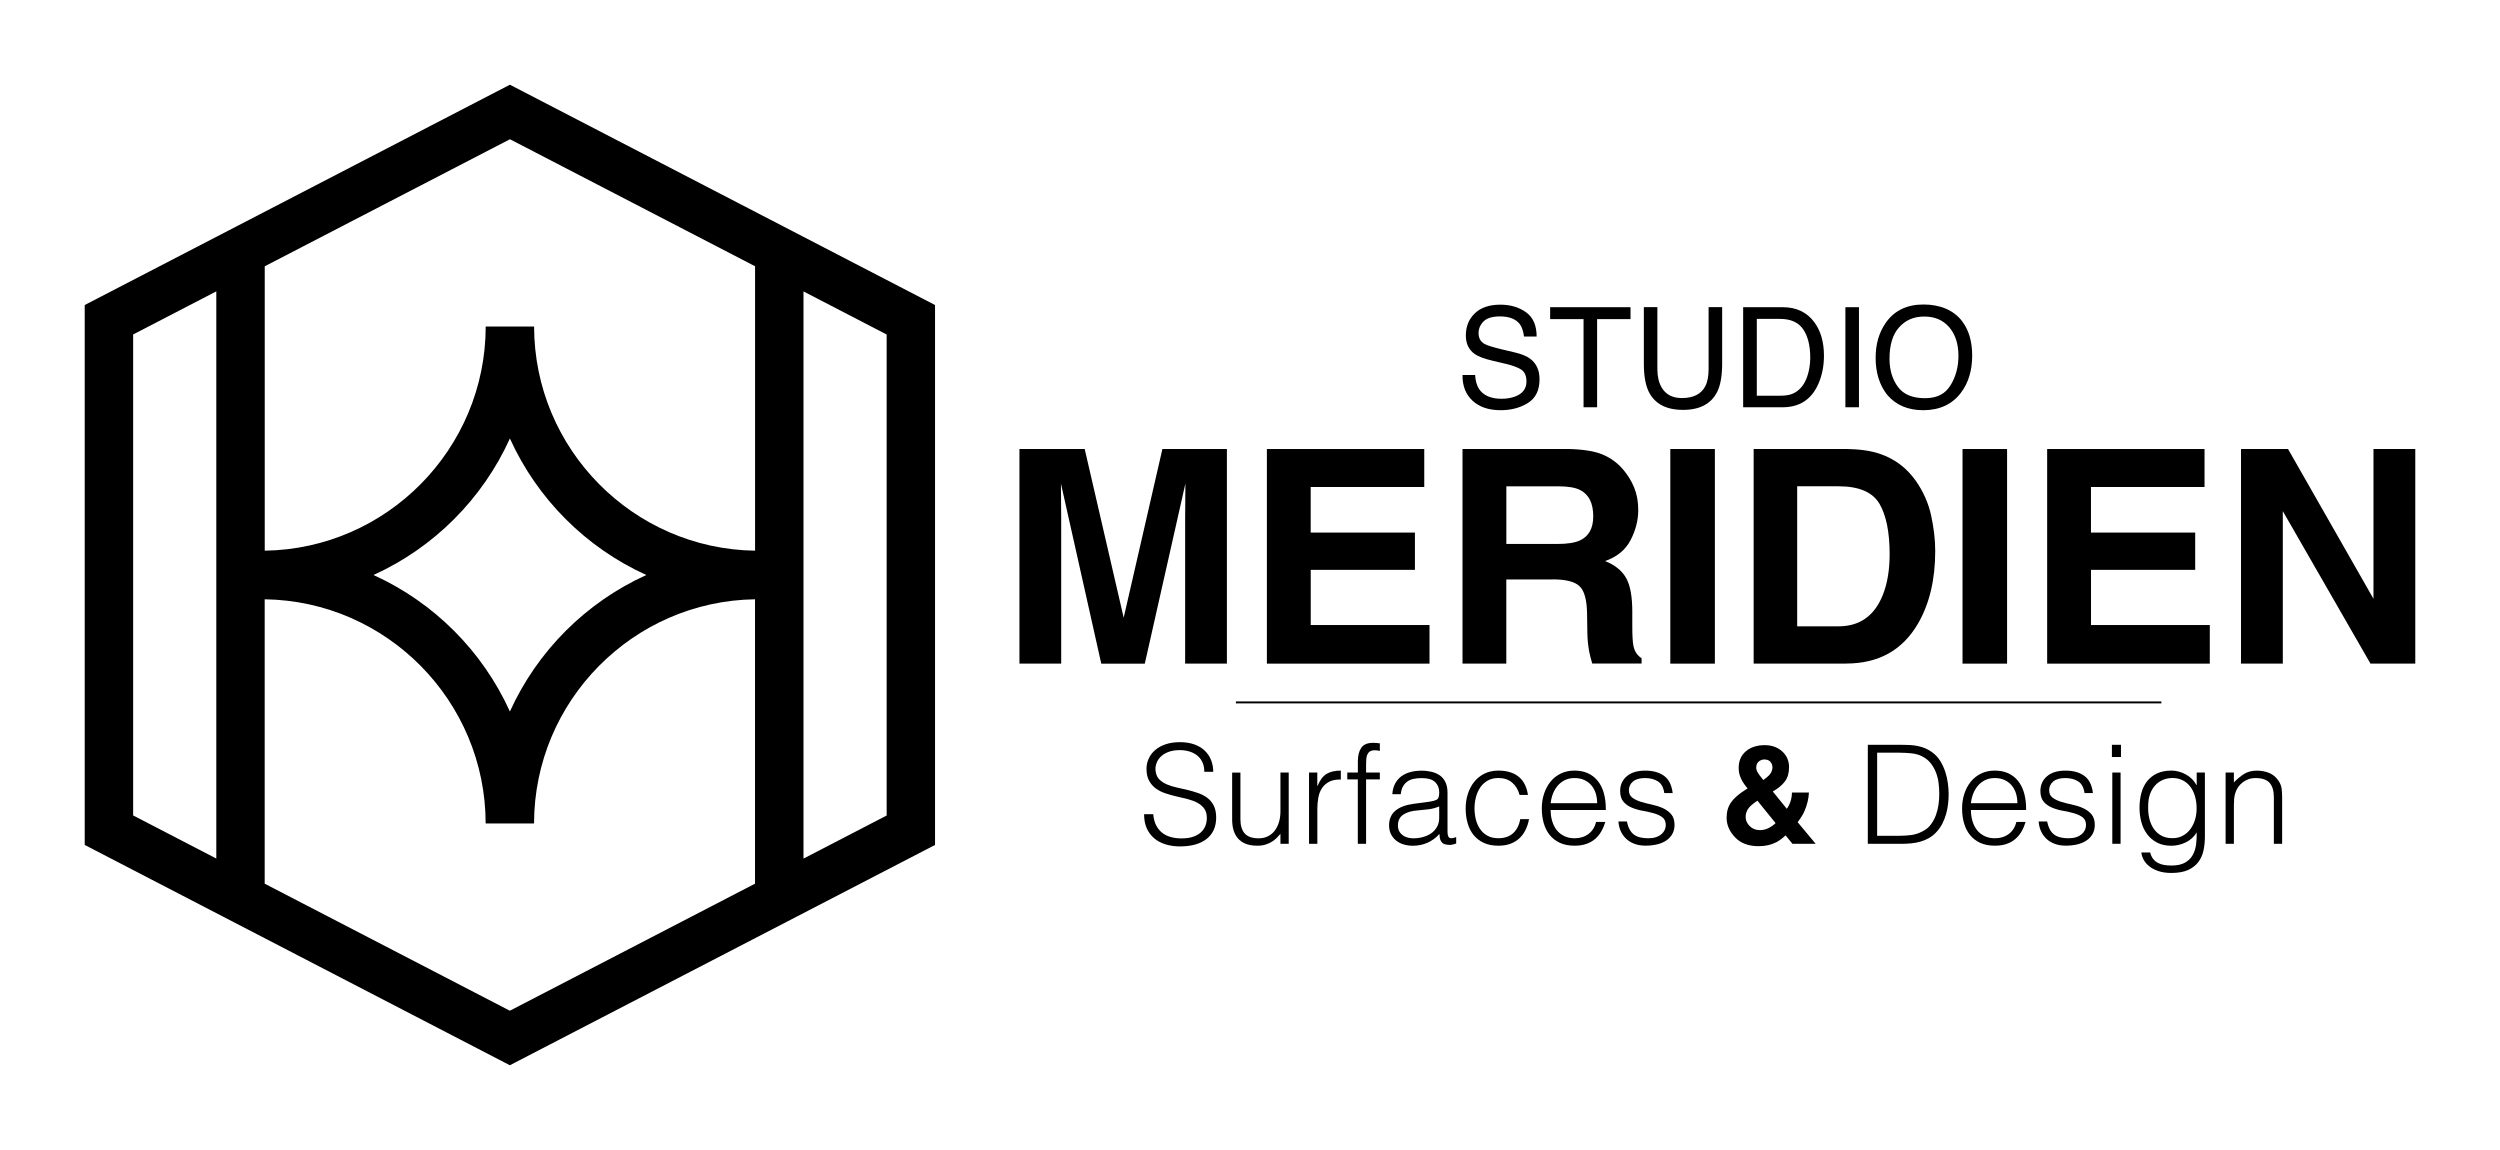 <svg id="Ok" xmlns="http://www.w3.org/2000/svg" viewBox="0 0 562.17 258.59"><defs><style>.cls-1,.cls-2{fill:none;}.cls-2{stroke:#000;stroke-miterlimit:10;stroke-width:.44px;}</style></defs><g id="Horizontal"><rect id="Fds" class="cls-1" width="562.17" height="258.59"></rect><g id="Base"><path d="M259.33,183.09c.08.99.3,1.83.66,2.52.36.69.82,1.25,1.39,1.69s1.22.75,1.96.94c.74.2,1.54.29,2.38.29.99,0,1.85-.12,2.57-.37.72-.25,1.31-.58,1.76-1s.79-.91,1.01-1.47c.22-.56.32-1.14.32-1.76,0-.87-.2-1.57-.59-2.1-.39-.54-.9-.97-1.53-1.31s-1.35-.61-2.16-.82-1.65-.41-2.51-.6c-.85-.19-1.69-.43-2.5-.7-.81-.27-1.54-.63-2.16-1.08s-1.14-1.04-1.53-1.75c-.39-.71-.59-1.61-.59-2.71,0-.76.16-1.5.48-2.23s.79-1.36,1.42-1.92c.63-.56,1.42-1,2.36-1.33.95-.33,2.04-.49,3.28-.49s2.35.18,3.29.53c.94.35,1.72.83,2.33,1.44.62.61,1.08,1.31,1.39,2.12s.46,1.66.46,2.57h-2.01c0-.84-.15-1.58-.45-2.2-.3-.62-.71-1.12-1.22-1.52-.52-.39-1.1-.68-1.76-.87-.66-.19-1.34-.28-2.04-.28-1.07,0-1.97.15-2.71.45s-1.31.69-1.75,1.16-.73,1-.9,1.58c-.17.58-.2,1.15-.09,1.73.12.72.41,1.3.87,1.73.45.43,1.01.79,1.67,1.07s1.39.51,2.18.68c.79.18,1.6.36,2.43.56.82.2,1.62.43,2.4.7s1.46.63,2.06,1.08c.6.45,1.08,1.04,1.44,1.75.36.71.54,1.6.54,2.67,0,2.06-.71,3.66-2.13,4.79s-3.42,1.7-6,1.7c-1.15,0-2.23-.15-3.22-.45-.99-.3-1.85-.75-2.57-1.36-.72-.61-1.28-1.36-1.69-2.26-.4-.9-.6-1.95-.6-3.17h2.04Z"></path><path d="M287.93,173.72h1.86v16.02h-1.86v-2.23c-.25.29-.53.59-.83.9-.31.31-.67.59-1.07.85-.4.26-.87.47-1.41.65-.54.17-1.15.26-1.86.26-1.07,0-1.97-.15-2.69-.45-.72-.3-1.3-.72-1.75-1.25-.44-.54-.76-1.16-.96-1.87-.2-.71-.29-1.49-.29-2.33v-10.54h1.86v10.51c0,1.38.32,2.44.96,3.17s1.69,1.1,3.15,1.1c.76,0,1.45-.15,2.06-.45.61-.3,1.12-.72,1.53-1.25.41-.54.73-1.17.96-1.92s.34-1.56.34-2.44v-8.72Z"></path><path d="M296.22,189.74h-1.86v-16.02h1.86v3h.06c.52-1.28,1.18-2.17,2-2.68.81-.5,1.89-.76,3.23-.76v2.01c-1.05-.02-1.92.14-2.6.49-.68.35-1.22.83-1.62,1.42-.4.6-.68,1.3-.83,2.12-.15.82-.23,1.67-.23,2.55v7.85Z"></path><path d="M302.96,175.27v-1.55h2.38v-2.54c0-1.28.26-2.29.77-3.03.51-.74,1.39-1.11,2.63-1.11.29,0,.56.01.8.03s.49.05.74.09v1.7c-.41-.1-.78-.15-1.11-.15-.47,0-.85.09-1.11.26-.27.18-.46.41-.59.7-.12.29-.2.61-.23.97-.03.36-.05.73-.05,1.1v1.98h3.09v1.55h-3.09v14.47h-1.86v-14.47h-2.38Z"></path><path d="M320.52,180.4c.35-.04.77-.1,1.25-.18.48-.08.88-.2,1.19-.34.31-.14.5-.39.57-.73s.11-.65.11-.94c0-.95-.3-1.73-.91-2.33-.61-.61-1.63-.91-3.08-.91-.64,0-1.23.06-1.76.17-.54.11-1.01.31-1.41.59-.4.28-.73.65-.99,1.11-.26.46-.43,1.05-.51,1.75h-1.89c.06-.95.28-1.76.65-2.43s.85-1.22,1.44-1.64c.59-.42,1.27-.73,2.04-.93s1.59-.29,2.46-.29c.8,0,1.56.09,2.27.26.71.18,1.33.45,1.86.83.53.38.94.89,1.24,1.53.3.64.45,1.42.45,2.35v8.72c0,.72.13,1.18.39,1.38.26.2.78.15,1.56-.14v1.45c-.14.04-.36.1-.63.19-.28.08-.55.12-.82.12-.29,0-.57-.03-.83-.09-.31-.04-.56-.14-.74-.29-.18-.15-.34-.34-.45-.56-.11-.22-.19-.45-.23-.71-.04-.26-.06-.53-.06-.82-.78.87-1.68,1.53-2.69,1.98-1.01.45-2.1.68-3.28.68-.7,0-1.38-.09-2.03-.28s-1.22-.47-1.72-.87c-.5-.39-.89-.87-1.18-1.44s-.43-1.24-.43-2.03c0-2.72,1.87-4.33,5.6-4.82l2.57-.34ZM323.65,181.33c-.78.33-1.58.55-2.38.65-.8.1-1.61.19-2.41.25-1.42.1-2.53.42-3.32.96-.79.54-1.19,1.35-1.19,2.44,0,.49.1.92.29,1.28s.45.66.77.9c.32.24.69.41,1.11.53.42.11.85.17,1.28.17.74,0,1.46-.09,2.16-.28.7-.19,1.33-.47,1.87-.85.55-.38.98-.87,1.31-1.45s.49-1.28.49-2.09v-2.5Z"></path><path d="M341.71,178.76c-.33-1.2-.9-2.13-1.7-2.8-.8-.67-1.82-1.01-3.06-1.01-.95,0-1.76.2-2.44.59-.68.39-1.24.91-1.67,1.56-.43.65-.75,1.38-.96,2.2s-.31,1.63-.31,2.46.1,1.67.29,2.47c.2.8.51,1.53.94,2.16.43.64.99,1.15,1.67,1.53s1.5.57,2.47.57c1.38,0,2.49-.38,3.32-1.14.83-.76,1.36-1.81,1.59-3.15h1.98c-.16.89-.43,1.7-.79,2.43-.36.73-.82,1.36-1.39,1.89s-1.24.93-2.02,1.22c-.78.29-1.68.43-2.69.43-1.28,0-2.38-.22-3.31-.65-.93-.43-1.69-1.03-2.29-1.78-.6-.75-1.04-1.64-1.33-2.67s-.43-2.13-.43-3.31c0-1.11.16-2.18.48-3.2.32-1.02.79-1.92,1.41-2.71s1.39-1.41,2.3-1.87c.92-.46,1.97-.7,3.17-.7,1.86,0,3.35.44,4.5,1.33,1.14.89,1.86,2.27,2.15,4.14h-1.89Z"></path><path d="M348.69,182.16c0,.87.11,1.69.34,2.46.23.77.56,1.44,1,2.01s1.01,1.02,1.69,1.36,1.46.51,2.35.51c1.22,0,2.26-.32,3.12-.96s1.44-1.55,1.73-2.72h2.07c-.23.76-.53,1.47-.9,2.12-.37.65-.83,1.22-1.39,1.7-.56.49-1.22.86-1.98,1.13-.76.27-1.65.4-2.66.4-1.28,0-2.38-.22-3.31-.65-.93-.43-1.69-1.03-2.29-1.78-.6-.75-1.04-1.64-1.33-2.66-.29-1.02-.43-2.12-.43-3.29s.17-2.28.51-3.31c.34-1.03.82-1.93,1.45-2.71s1.4-1.38,2.3-1.82c.91-.44,1.94-.67,3.09-.67,2.21,0,3.94.76,5.19,2.27,1.26,1.52,1.88,3.72,1.86,6.6h-12.43ZM359.15,180.62c0-.78-.11-1.52-.32-2.21-.22-.69-.54-1.29-.96-1.79-.42-.5-.95-.91-1.59-1.21s-1.37-.45-2.2-.45-1.55.15-2.18.46c-.63.31-1.17.72-1.61,1.24-.44.52-.8,1.11-1.07,1.79-.27.68-.44,1.4-.52,2.16h10.45Z"></path><path d="M365.83,184.73c.29,1.38.81,2.35,1.56,2.92.75.57,1.83.85,3.23.85.68,0,1.27-.08,1.76-.25.49-.16.9-.39,1.22-.66.32-.28.56-.59.73-.94.16-.35.25-.72.25-1.11,0-.78-.25-1.36-.76-1.75-.5-.38-1.14-.68-1.9-.9-.76-.22-1.59-.4-2.47-.56-.89-.15-1.71-.39-2.47-.7-.76-.31-1.4-.75-1.9-1.33-.51-.58-.76-1.39-.76-2.44,0-1.34.49-2.44,1.47-3.29.98-.85,2.37-1.28,4.16-1.28s3.14.39,4.22,1.16c1.08.77,1.74,2.07,1.96,3.88h-1.89c-.17-1.24-.63-2.11-1.41-2.61-.77-.5-1.75-.76-2.92-.76s-2.07.25-2.69.76c-.62.51-.93,1.17-.93,1.99,0,.72.25,1.27.76,1.65.5.38,1.14.69,1.9.93.76.24,1.59.45,2.47.63.89.19,1.71.45,2.47.79.76.34,1.4.8,1.9,1.38s.76,1.38.76,2.41c0,.76-.17,1.44-.49,2.02-.33.59-.78,1.08-1.36,1.47-.58.39-1.26.69-2.06.88s-1.67.29-2.61.29-1.79-.14-2.52-.42c-.73-.28-1.36-.66-1.87-1.16-.51-.49-.92-1.07-1.21-1.73-.29-.66-.45-1.37-.5-2.13h1.89Z"></path><path d="M395.44,190.28c-2.25,0-4.02-.66-5.28-1.99-1.27-1.33-1.9-2.8-1.9-4.42,0-1.34.33-2.49,1-3.44.66-.96,1.75-1.9,3.26-2.84l.47-.29c-.64-.73-1.14-1.46-1.49-2.22-.35-.75-.53-1.54-.53-2.35,0-1.62.54-2.89,1.63-3.8,1.09-.91,2.5-1.37,4.23-1.37,1.58,0,2.89.47,3.92,1.4,1.03.93,1.55,2.12,1.55,3.57,0,1.31-.31,2.37-.93,3.19-.62.82-1.53,1.57-2.73,2.26l3.16,3.9c.36-.52.64-1.09.84-1.71.2-.61.3-1.26.31-1.95h3.82c-.06,1.35-.38,2.71-.97,4.09-.32.78-.85,1.63-1.57,2.57l4.05,4.86h-5.22l-1.54-1.89c-.75.69-1.44,1.21-2.08,1.54-1.15.59-2.47.89-3.97.89ZM395.2,180.04c-1.08.71-1.79,1.34-2.14,1.89-.35.54-.52,1.14-.52,1.8,0,.74.3,1.41.9,2.02.6.61,1.37.92,2.3.92.7,0,1.37-.16,2-.49.63-.33,1.14-.69,1.53-1.09l-4.08-5.04ZM394.91,172.57c0,.4.14.83.42,1.27.18.29.57.81,1.18,1.56.6-.42,1.04-.78,1.3-1.07.5-.54.76-1.13.76-1.77,0-.46-.15-.88-.45-1.24s-.76-.54-1.37-.54c-.38,0-.74.11-1.07.32-.5.31-.76.81-.76,1.48Z"></path><path d="M420.01,189.74v-22.26h7.61c.62,0,1.23.02,1.82.05.6.03,1.19.1,1.76.22.58.11,1.14.28,1.69.51.55.23,1.08.53,1.59.9.74.54,1.35,1.19,1.82,1.96s.85,1.59,1.13,2.44c.28.86.47,1.72.59,2.6.11.88.17,1.69.17,2.43s-.05,1.49-.14,2.26c-.09.76-.24,1.51-.45,2.24s-.48,1.43-.82,2.1c-.34.67-.77,1.28-1.28,1.84-.52.58-1.08,1.04-1.69,1.39-.61.35-1.25.62-1.92.82-.67.2-1.37.33-2.09.4s-1.45.11-2.2.11h-7.61ZM422.11,187.94h5.04c.95,0,1.84-.06,2.67-.17.84-.11,1.69-.4,2.55-.85.74-.37,1.35-.88,1.82-1.52.47-.64.85-1.33,1.13-2.09s.47-1.54.59-2.37.17-1.62.17-2.38c0-.8-.05-1.62-.15-2.46-.1-.83-.3-1.63-.59-2.38-.29-.75-.68-1.44-1.17-2.07-.49-.63-1.13-1.15-1.92-1.56-.66-.35-1.44-.58-2.35-.68-.91-.1-1.82-.15-2.75-.15h-5.04v18.68Z"></path><path d="M443.2,182.16c0,.87.11,1.69.34,2.46.23.77.56,1.44,1,2.01s1.01,1.02,1.69,1.36,1.46.51,2.35.51c1.22,0,2.26-.32,3.12-.96s1.44-1.55,1.73-2.72h2.07c-.23.76-.53,1.47-.9,2.12-.37.65-.83,1.22-1.39,1.7-.56.49-1.22.86-1.98,1.13-.76.27-1.65.4-2.66.4-1.28,0-2.38-.22-3.31-.65-.93-.43-1.69-1.03-2.29-1.78-.6-.75-1.04-1.64-1.33-2.66-.29-1.02-.43-2.12-.43-3.29s.17-2.28.51-3.31c.34-1.03.82-1.93,1.45-2.71s1.4-1.38,2.3-1.82c.91-.44,1.94-.67,3.09-.67,2.21,0,3.94.76,5.19,2.27,1.26,1.52,1.88,3.72,1.86,6.6h-12.43ZM453.65,180.62c0-.78-.11-1.52-.32-2.21-.22-.69-.54-1.29-.96-1.79-.42-.5-.95-.91-1.59-1.21s-1.37-.45-2.2-.45-1.55.15-2.18.46c-.63.31-1.17.72-1.61,1.24-.44.52-.8,1.11-1.07,1.79-.27.68-.44,1.4-.52,2.16h10.45Z"></path><path d="M460.33,184.73c.29,1.38.81,2.35,1.56,2.92.75.57,1.83.85,3.23.85.68,0,1.27-.08,1.76-.25.49-.16.9-.39,1.22-.66.32-.28.56-.59.73-.94.16-.35.25-.72.25-1.11,0-.78-.25-1.36-.76-1.75-.5-.38-1.14-.68-1.9-.9-.76-.22-1.59-.4-2.47-.56-.89-.15-1.71-.39-2.47-.7-.76-.31-1.4-.75-1.9-1.33-.51-.58-.76-1.39-.76-2.44,0-1.34.49-2.44,1.47-3.29.98-.85,2.37-1.28,4.16-1.28s3.14.39,4.22,1.16c1.08.77,1.74,2.07,1.96,3.88h-1.89c-.17-1.24-.63-2.11-1.41-2.61-.77-.5-1.75-.76-2.92-.76s-2.07.25-2.69.76c-.62.51-.93,1.17-.93,1.99,0,.72.25,1.27.76,1.65.5.38,1.14.69,1.9.93.76.24,1.59.45,2.47.63.89.19,1.71.45,2.47.79.76.34,1.4.8,1.9,1.38s.76,1.38.76,2.41c0,.76-.17,1.44-.49,2.02-.33.59-.78,1.08-1.36,1.47-.58.39-1.26.69-2.06.88s-1.67.29-2.61.29-1.79-.14-2.52-.42c-.73-.28-1.36-.66-1.87-1.16-.51-.49-.92-1.07-1.21-1.73-.29-.66-.45-1.37-.5-2.13h1.89Z"></path><path d="M474.9,170.23v-2.75h2.04v2.75h-2.04ZM474.99,189.74v-16.02h1.86v16.02h-1.86Z"></path><path d="M493.95,173.72h1.86v14.47c0,1.07-.11,2.1-.32,3.08-.22.98-.6,1.84-1.16,2.58-.56.74-1.32,1.33-2.29,1.78-.97.44-2.22.67-3.74.67-1.18,0-2.19-.15-3.03-.45-.85-.3-1.54-.68-2.07-1.13-.54-.45-.94-.95-1.22-1.5-.28-.55-.43-1.06-.45-1.53h1.98c.14.6.37,1.09.68,1.47.31.38.67.68,1.1.9.42.22.89.37,1.41.45.52.08,1.05.12,1.61.12,1.26,0,2.27-.22,3.03-.65s1.34-1,1.73-1.7.64-1.49.76-2.38c.11-.89.16-1.79.14-2.72-.6.99-1.42,1.74-2.46,2.24-1.04.51-2.13.76-3.26.76-1.22,0-2.27-.23-3.17-.7-.9-.46-1.64-1.08-2.23-1.86s-1.03-1.67-1.31-2.71c-.29-1.03-.43-2.1-.43-3.22,0-1.17.13-2.28.4-3.31.27-1.03.7-1.92,1.28-2.67.59-.75,1.33-1.35,2.24-1.78.91-.43,2.01-.65,3.31-.65.51,0,1.04.07,1.58.22.54.14,1.06.35,1.56.62.5.27.97.61,1.39,1.02.42.41.77.88,1.04,1.39h.06v-2.81ZM493.95,181.79c0-.97-.12-1.87-.36-2.71-.24-.83-.58-1.56-1.04-2.16-.45-.61-1.02-1.09-1.7-1.44-.68-.35-1.45-.53-2.32-.53-.78,0-1.51.14-2.16.42-.66.28-1.24.69-1.73,1.22-.49.54-.88,1.19-1.16,1.96-.28.77-.42,1.66-.42,2.67-.04,1.01.04,1.95.25,2.83.21.88.54,1.64.99,2.3.45.66,1.03,1.18,1.73,1.56.7.38,1.54.57,2.51.57.84,0,1.6-.18,2.27-.54.67-.36,1.24-.84,1.7-1.45.46-.61.82-1.32,1.07-2.13.25-.81.37-1.67.37-2.58Z"></path><path d="M502.33,189.74h-1.86v-16.02h1.86v2.23c.74-.78,1.51-1.42,2.3-1.92.79-.49,1.75-.74,2.86-.74.99,0,1.91.17,2.75.51.84.34,1.56.93,2.13,1.78.39.58.62,1.17.7,1.78.07.61.11,1.24.11,1.9v10.48h-1.86v-10.45c0-1.44-.32-2.53-.96-3.25s-1.7-1.08-3.18-1.08c-.58,0-1.1.09-1.58.26s-.9.41-1.28.7-.71.62-.97.99c-.27.37-.47.76-.62,1.18-.19.51-.3,1.01-.34,1.48-.04.47-.06.99-.06,1.55v8.63Z"></path></g><line id="Filet" class="cls-2" x1="277.91" y1="157.95" x2="486.02" y2="157.95"></line><path d="M238.64,149.22h-9.4v-48.26h14.67l8.77,37.94,8.71-37.94h14.5v48.26h-9.39v-32.64c0-.94.01-2.25.03-3.94.02-1.69.03-3,.03-3.91l-9.13,40.5h-9.79l-9.07-40.5c0,.92.01,2.22.03,3.91.02,1.69.03,3.01.03,3.94v32.64Z"></path><path d="M318.18,128.14h-23.44v12.41h26.71v8.68h-36.57v-48.26h35.39v8.54h-25.54v10.25h23.44v8.38Z"></path><path d="M349.13,130.3h-10.41v18.92h-9.85v-48.26h23.67c3.38.07,5.99.48,7.81,1.24s3.37,1.89,4.63,3.37c1.05,1.22,1.88,2.58,2.49,4.06.61,1.48.92,3.17.92,5.07,0,2.29-.58,4.55-1.73,6.76s-3.07,3.78-5.73,4.7c2.23.89,3.8,2.17,4.73,3.81.93,1.65,1.39,4.16,1.39,7.55v3.24c0,2.2.09,3.7.26,4.49.26,1.24.87,2.16,1.83,2.75v1.21h-11.1c-.31-1.07-.52-1.93-.66-2.59-.26-1.35-.4-2.74-.43-4.16l-.07-4.49c-.04-3.08-.61-5.13-1.69-6.15-1.08-1.03-3.11-1.54-6.07-1.54ZM355.26,121.53c2.01-.92,3.01-2.73,3.01-5.43,0-2.92-.97-4.89-2.91-5.89-1.09-.57-2.73-.85-4.91-.85h-11.72v12.96h11.43c2.27,0,3.97-.26,5.11-.79Z"></path><path d="M375.6,100.97h10.02v48.26h-10.02v-48.26Z"></path><path d="M415.13,149.22h-20.79v-48.26h20.79c2.99.04,5.48.39,7.46,1.05,3.38,1.11,6.12,3.15,8.22,6.12,1.68,2.4,2.83,5,3.44,7.79.61,2.79.92,5.46.92,7.99,0,6.42-1.29,11.85-3.86,16.3-3.49,6-8.88,9-16.17,9ZM422.63,113.28c-1.55-2.62-4.62-3.93-9.2-3.93h-9.3v31.49h9.3c4.76,0,8.08-2.35,9.95-7.04,1.03-2.57,1.54-5.64,1.54-9.2,0-4.91-.76-8.69-2.29-11.33Z"></path><path d="M441.31,100.97h10.02v48.26h-10.02v-48.26Z"></path><path d="M493.64,128.14h-23.44v12.41h26.71v8.68h-36.57v-48.26h35.39v8.54h-25.54v10.25h23.44v8.38Z"></path><path d="M543.12,149.22h-10.08l-19.71-34.28v34.28h-9.4v-48.26h10.57l19.22,33.69v-33.69h9.4v48.26Z"></path><path d="M331.71,84.32c.07,1.28.36,2.31.86,3.11.96,1.49,2.66,2.24,5.1,2.24,1.09,0,2.08-.16,2.98-.49,1.73-.63,2.6-1.77,2.6-3.4,0-1.23-.37-2.1-1.1-2.62-.74-.51-1.91-.95-3.5-1.33l-2.92-.69c-1.91-.45-3.26-.94-4.05-1.49-1.37-.94-2.06-2.34-2.06-4.21,0-2.02.67-3.68,2.02-4.98,1.35-1.3,3.26-1.95,5.73-1.95,2.27,0,4.2.57,5.79,1.71,1.59,1.14,2.38,2.96,2.38,5.46h-2.84c-.15-1.2-.46-2.13-.93-2.77-.88-1.17-2.38-1.76-4.49-1.76-1.71,0-2.93.38-3.68,1.13-.75.76-1.12,1.63-1.12,2.63,0,1.1.44,1.91,1.32,2.42.58.33,1.89.74,3.92,1.23l3.03.72c1.46.35,2.59.82,3.38,1.42,1.37,1.05,2.06,2.58,2.06,4.58,0,2.49-.88,4.27-2.63,5.35s-3.78,1.61-6.1,1.61c-2.7,0-4.82-.71-6.34-2.14-1.53-1.42-2.28-3.34-2.25-5.78h2.84Z"></path><path d="M366.65,69.08v2.68h-7.51v19.82h-3.05v-19.82h-7.51v-2.68h18.06Z"></path><path d="M372.69,69.08v13.91c0,1.63.31,2.99.92,4.07.91,1.63,2.44,2.45,4.59,2.45,2.58,0,4.33-.88,5.26-2.65.5-.96.75-2.25.75-3.88v-13.91h3.05v12.64c0,2.77-.37,4.9-1.11,6.39-1.36,2.72-3.93,4.07-7.7,4.07s-6.34-1.36-7.69-4.07c-.74-1.49-1.11-3.62-1.11-6.39v-12.64h3.05Z"></path><path d="M391.99,69.08h8.9c3.02,0,5.37,1.1,7.03,3.29,1.49,1.98,2.23,4.52,2.23,7.61,0,2.39-.44,4.55-1.32,6.48-1.55,3.41-4.21,5.12-7.98,5.12h-8.87v-22.5ZM400.31,88.98c1,0,1.82-.11,2.46-.32,1.15-.4,2.09-1.16,2.82-2.3.58-.91,1-2.07,1.26-3.49.15-.85.22-1.63.22-2.36,0-2.79-.54-4.95-1.61-6.49s-2.8-2.31-5.18-2.31h-5.23v17.28h5.26Z"></path><path d="M414.97,69.08h3.05v22.5h-3.05v-22.5Z"></path><path d="M441.27,72.3c1.48,1.99,2.21,4.54,2.21,7.64,0,3.36-.84,6.15-2.53,8.38-1.98,2.61-4.81,3.92-8.48,3.92-3.43,0-6.12-1.14-8.08-3.43-1.75-2.21-2.62-4.99-2.62-8.36,0-3.04.75-5.65,2.24-7.81,1.92-2.78,4.76-4.17,8.52-4.17s6.84,1.28,8.74,3.83ZM438.61,86.64c1.19-1.93,1.78-4.14,1.78-6.65,0-2.65-.69-4.78-2.06-6.39-1.37-1.61-3.24-2.42-5.62-2.42s-4.19.8-5.64,2.4c-1.46,1.6-2.18,3.96-2.18,7.08,0,2.49.62,4.6,1.87,6.31s3.27,2.57,6.07,2.57,4.58-.96,5.77-2.89Z"></path><path d="M114.66,19.05L19.05,68.59v121.41l95.6,49.54,95.61-49.54v-121.41L114.66,19.05ZM114.66,160c-6.15-13.59-17.1-24.55-30.68-30.7,13.58-6.15,24.53-17.11,30.68-30.7,6.15,13.59,17.1,24.55,30.68,30.7-13.58,6.15-24.53,17.11-30.68,30.7ZM169.79,59.88v63.95c-27.43-.39-49.66-22.85-49.69-50.41h-5.44s-5.44,0-5.44,0c-.03,27.56-22.26,50.01-49.69,50.41v-63.95l55.14-28.57,55.13,28.57ZM29.94,75.21l18.7-9.69v127.54l-18.7-9.69v-108.17ZM59.52,198.71v-63.95c27.43.39,49.66,22.85,49.69,50.41h5.44s5.44,0,5.44,0c.03-27.56,22.26-50.01,49.69-50.41v63.95l-55.13,28.57-55.13-28.57ZM199.38,183.38l-18.7,9.69v-127.54l18.7,9.69v108.17Z"></path></g></svg>